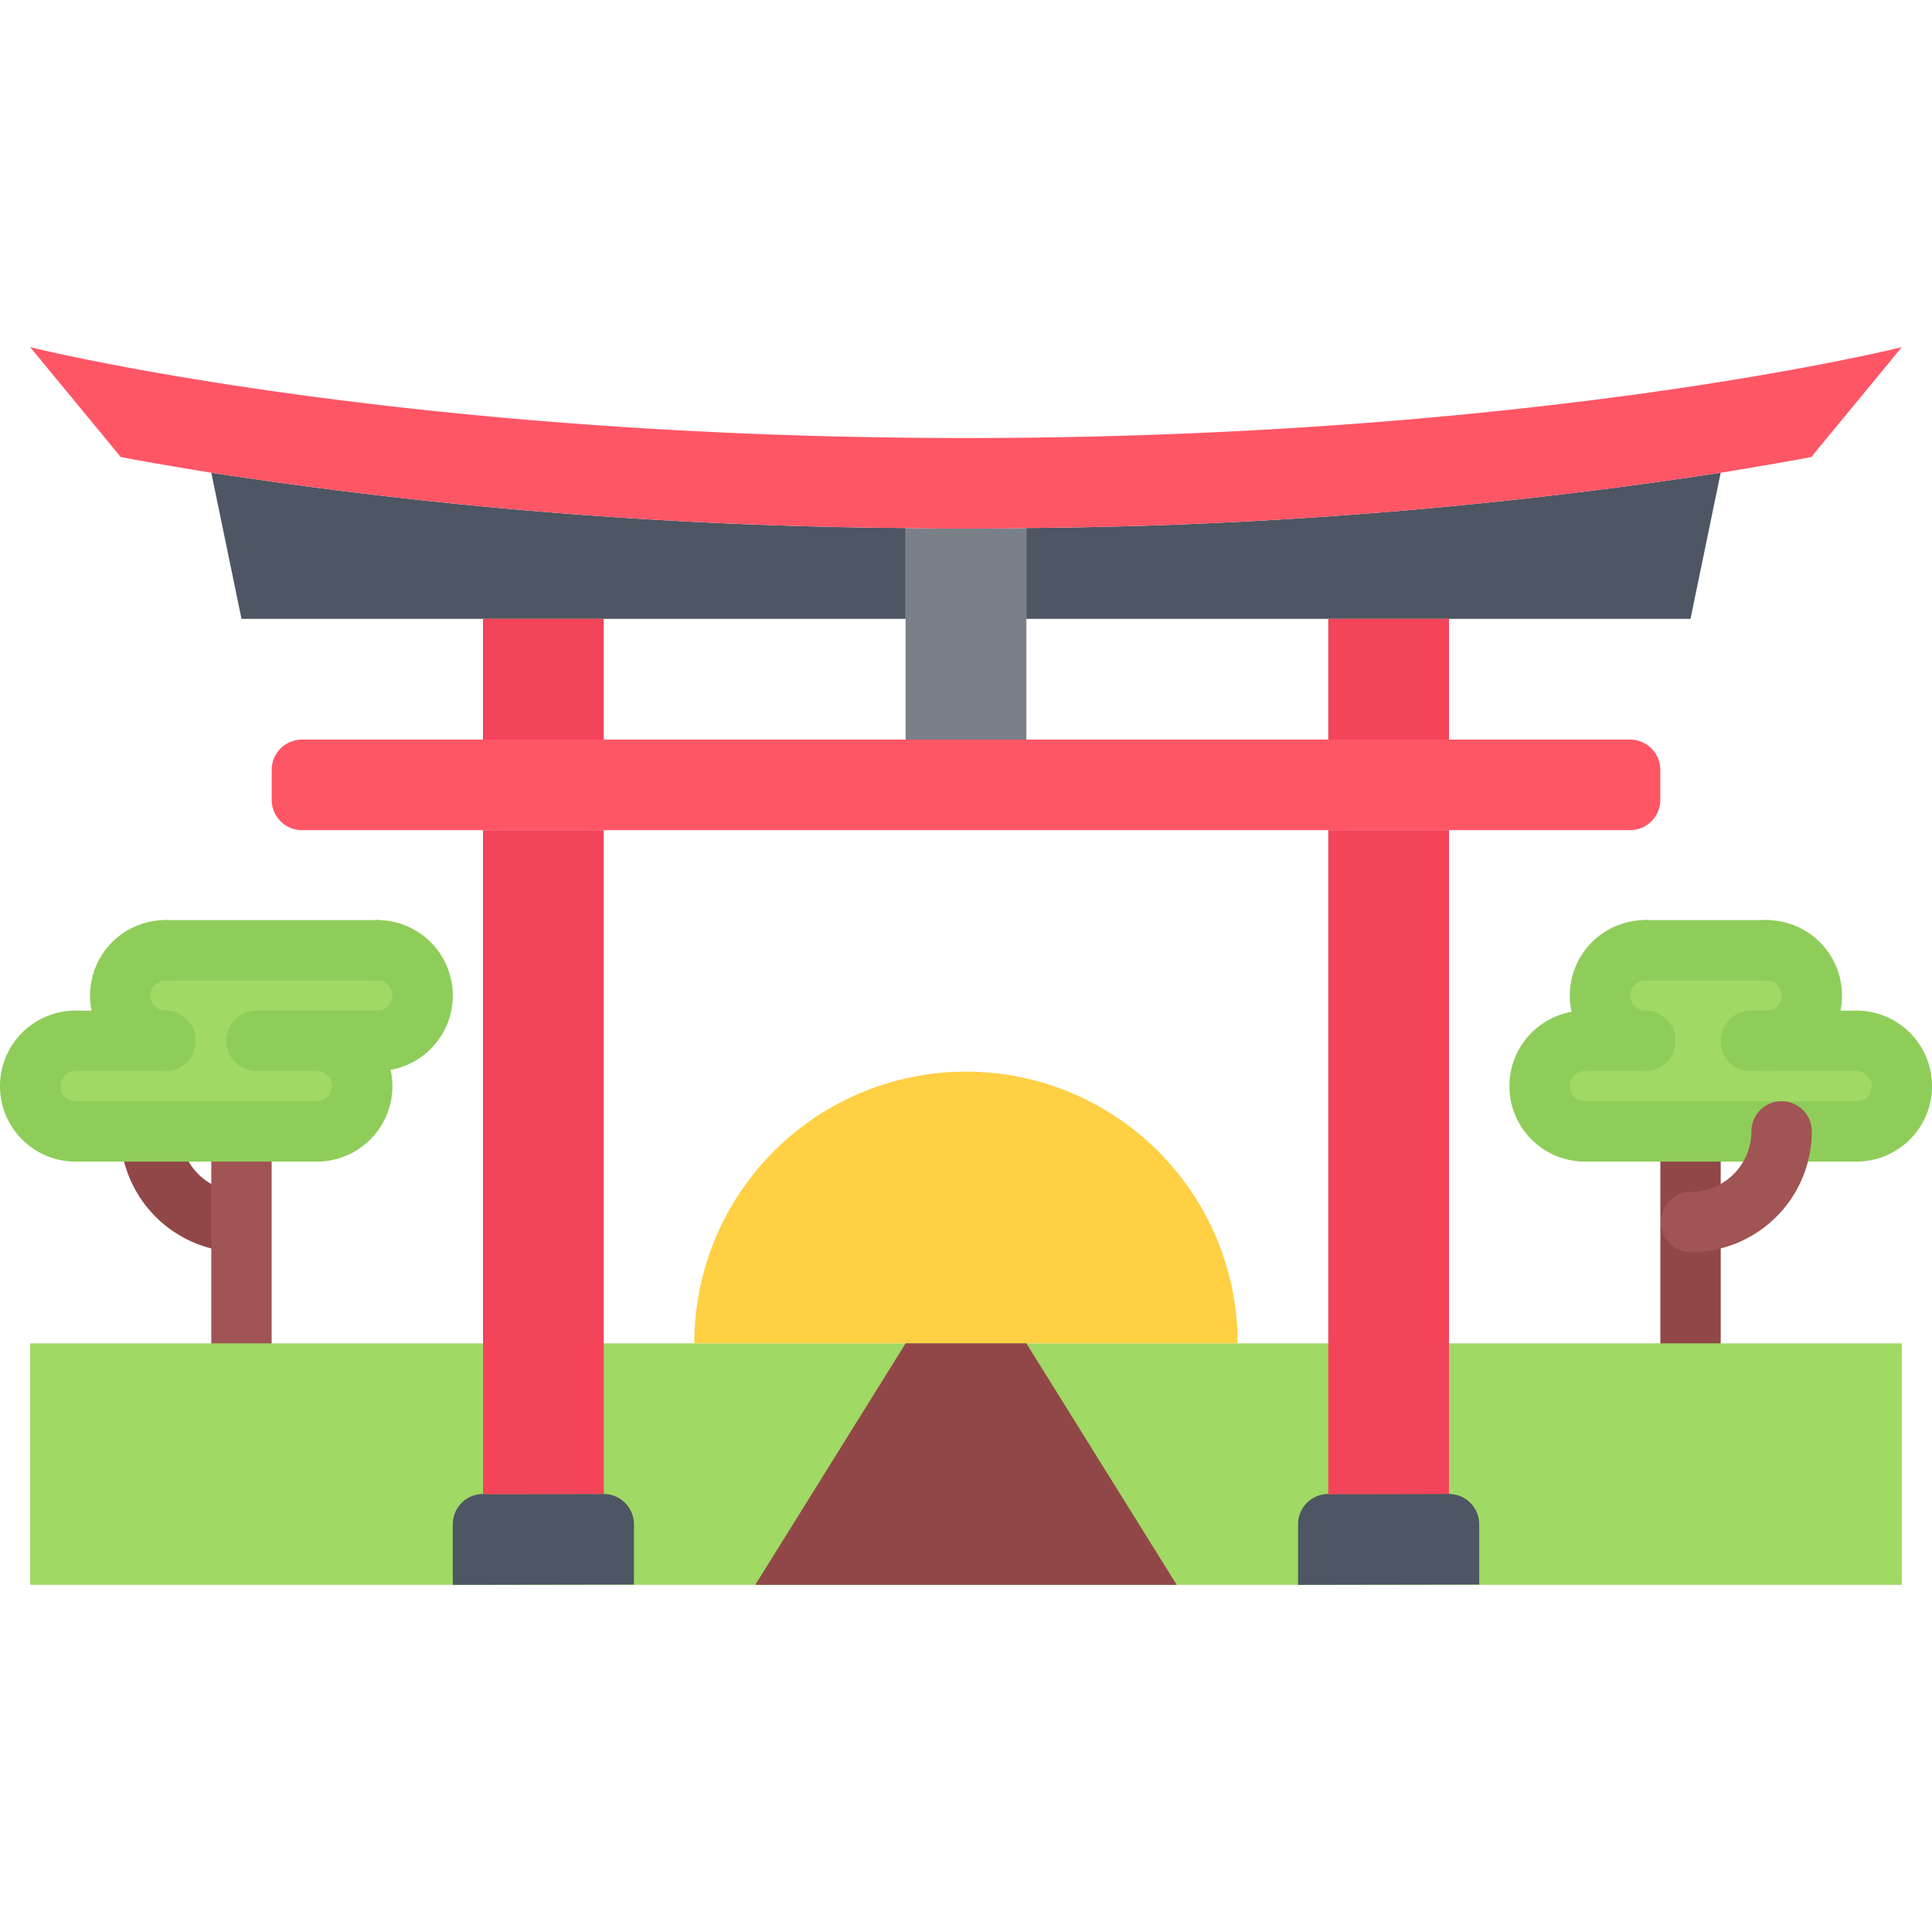 <?xml version="1.0" encoding="UTF-8"?> <svg xmlns="http://www.w3.org/2000/svg" id="icons" height="512" viewBox="0 0 64 64" width="512"><path d="m56.001 45.481a.999.999 0 0 1 -1-1v-7a1 1 0 1 1 2 0v7a.999.999 0 0 1 -1 1z" fill="#914747"></path><path d="m7.982 41.479a4.004 4.004 0 0 1 -4-4 1 1 0 0 1 2 0 2.003 2.003 0 0 0 2 2 1 1 0 0 1 0 2z" fill="#914747"></path><path d="m7.999 45.481a.999.999 0 0 1 -1-1v-7a1 1 0 0 1 2 0v7a.999.999 0 0 1 -1 1z" fill="#a05454"></path><g><path d="m1 44.5h62v8h-62z" fill="#a0d964"></path><path d="m10.5 37.5h-8a1.5 1.5 0 0 1 0-3h2.98a1.5 1.5 0 0 1 0-3h7.02a1.5 1.5 0 0 1 0 3h-2a1.5 1.5 0 0 1 0 3z" fill="#a0d964"></path><path d="m30 17.51v2.99h-22l-1-4.84a158.986 158.986 0 0 0 23 1.83z" fill="#4d5662"></path><path d="m34 17.5v7h-4v-7.01c.66.02 1.32.02 2 .02s1.34 0 2-.02z" fill="#7a8089"></path><path d="m57 15.66-1 4.84h-22v-3.01a158.986 158.986 0 0 0 23-1.83z" fill="#4d5662"></path><path d="m43 24.5h11a1.003 1.003 0 0 1 1 1v1a1.003 1.003 0 0 1 -1 1h-44a1.003 1.003 0 0 1 -1-1v-1a1.003 1.003 0 0 1 1-1z" fill="#ff5666"></path><path d="m1 11.5s12 3.01 31 3.01 31-3.01 31-3.01l-3 3.64c-.84.16-1.84.33-3 .52a158.986 158.986 0 0 1 -23 1.83c-.66.02-1.32.02-2 .02s-1.34 0-2-.02a158.986 158.986 0 0 1 -23-1.83c-1.16-.19-2.16-.36-3-.52z" fill="#ff5666"></path><path d="m41 44.5h-18a9 9 0 0 1 18 0z" fill="#ffcf44"></path><path d="m61.5 34.5a1.5 1.5 0 0 1 0 3h-9a1.5 1.5 0 0 1 0-3h2a1.5 1.5 0 0 1 0-3h4.02a1.5 1.5 0 1 1 0 3z" fill="#a0d964"></path><path d="m48 49.49v.01h-4z"></path><g fill="#4d5662"><path d="m20 49.49h-4a1.003 1.003 0 0 0 -1 1v2.01l6-.01v-2a1.003 1.003 0 0 0 -1-1z"></path><path d="m48 49.49h-4a1.003 1.003 0 0 0 -1 1v2.01l6-.01v-2a1.003 1.003 0 0 0 -1-1z"></path></g><g fill="#f3445a"><path d="m16 20.5h4v4h-4z"></path><path d="m44 20.5h4v4h-4z"></path><path d="m48 44.5v4.99l-4 .01v-5-17h4z"></path><path d="m20 44.5v4.99l-4 .01v-5-17h4z"></path></g><path d="m38.98 52.5h-13.96l4.98-8h4z" fill="#914747"></path></g><g fill="#8fcd5a"><path d="m61.501 38.48h-9a1 1 0 0 1 0-2h9a1 1 0 0 1 0 2z"></path><path d="m61.501 38.479a1 1 0 0 1 0-2 .5.5 0 0 0 0-1 1 1 0 0 1 0-2 2.5 2.5 0 0 1 0 5z"></path><path d="m52.501 38.479a2.5 2.5 0 0 1 0-5 1 1 0 0 1 0 2 .5.5 0 0 0 0 1 1 1 0 0 1 0 2z"></path><path d="m58.518 35.479a1 1 0 0 1 0-2 .5.5 0 1 0 0-1 1 1 0 0 1 0-2 2.5 2.5 0 1 1 0 5z"></path><path d="m54.502 35.479a2.5 2.5 0 1 1 0-5 1 1 0 0 1 0 2 .5.5 0 1 0 0 1 1 1 0 0 1 0 2z"></path><path d="m61.501 35.479h-3.501a1 1 0 0 1 0-2h3.501a1 1 0 0 1 0 2z"></path><path d="m58.518 32.479h-4.016a1 1 0 1 1 0-2h4.016a1 1 0 1 1 0 2z"></path><path d="m54.502 35.479h-2.001a1 1 0 0 1 0-2h2.001a1 1 0 0 1 0 2z"></path></g><path d="m56.018 41.479a1 1 0 0 1 0-2 2.003 2.003 0 0 0 2-2 1 1 0 0 1 2 0 4.004 4.004 0 0 1 -4 4z" fill="#a05454"></path><g fill="#8fcd5a"><path d="m10.499 38.48h-8a1 1 0 0 1 0-2h8a1 1 0 1 1 0 2z"></path><path d="m2.499 38.479a2.5 2.5 0 0 1 0-5 1 1 0 1 1 0 2 .5.5 0 0 0 0 1 1 1 0 1 1 0 2z"></path><path d="m10.499 38.479a1 1 0 0 1 0-2 .5.5 0 1 0 0-1 1 1 0 0 1 0-2 2.5 2.5 0 1 1 0 5z"></path><path d="m5.482 35.479a2.5 2.5 0 0 1 0-5 1 1 0 0 1 0 2 .5.5 0 1 0 0 1 1 1 0 0 1 0 2z"></path><path d="m12.5 35.479a1 1 0 0 1 0-2 .5.5 0 0 0 0-1 1 1 0 0 1 0-2 2.5 2.5 0 0 1 0 5z"></path><path d="m5.482 35.479h-2.983a1 1 0 0 1 0-2h2.983a1 1 0 0 1 0 2z"></path><path d="m12.5 35.479h-4.003a1 1 0 0 1 0-2h4.003a1 1 0 0 1 0 2z"></path><path d="m12.5 32.479h-7.018a1 1 0 1 1 0-2h7.018a1 1 0 0 1 0 2z"></path></g></svg> 